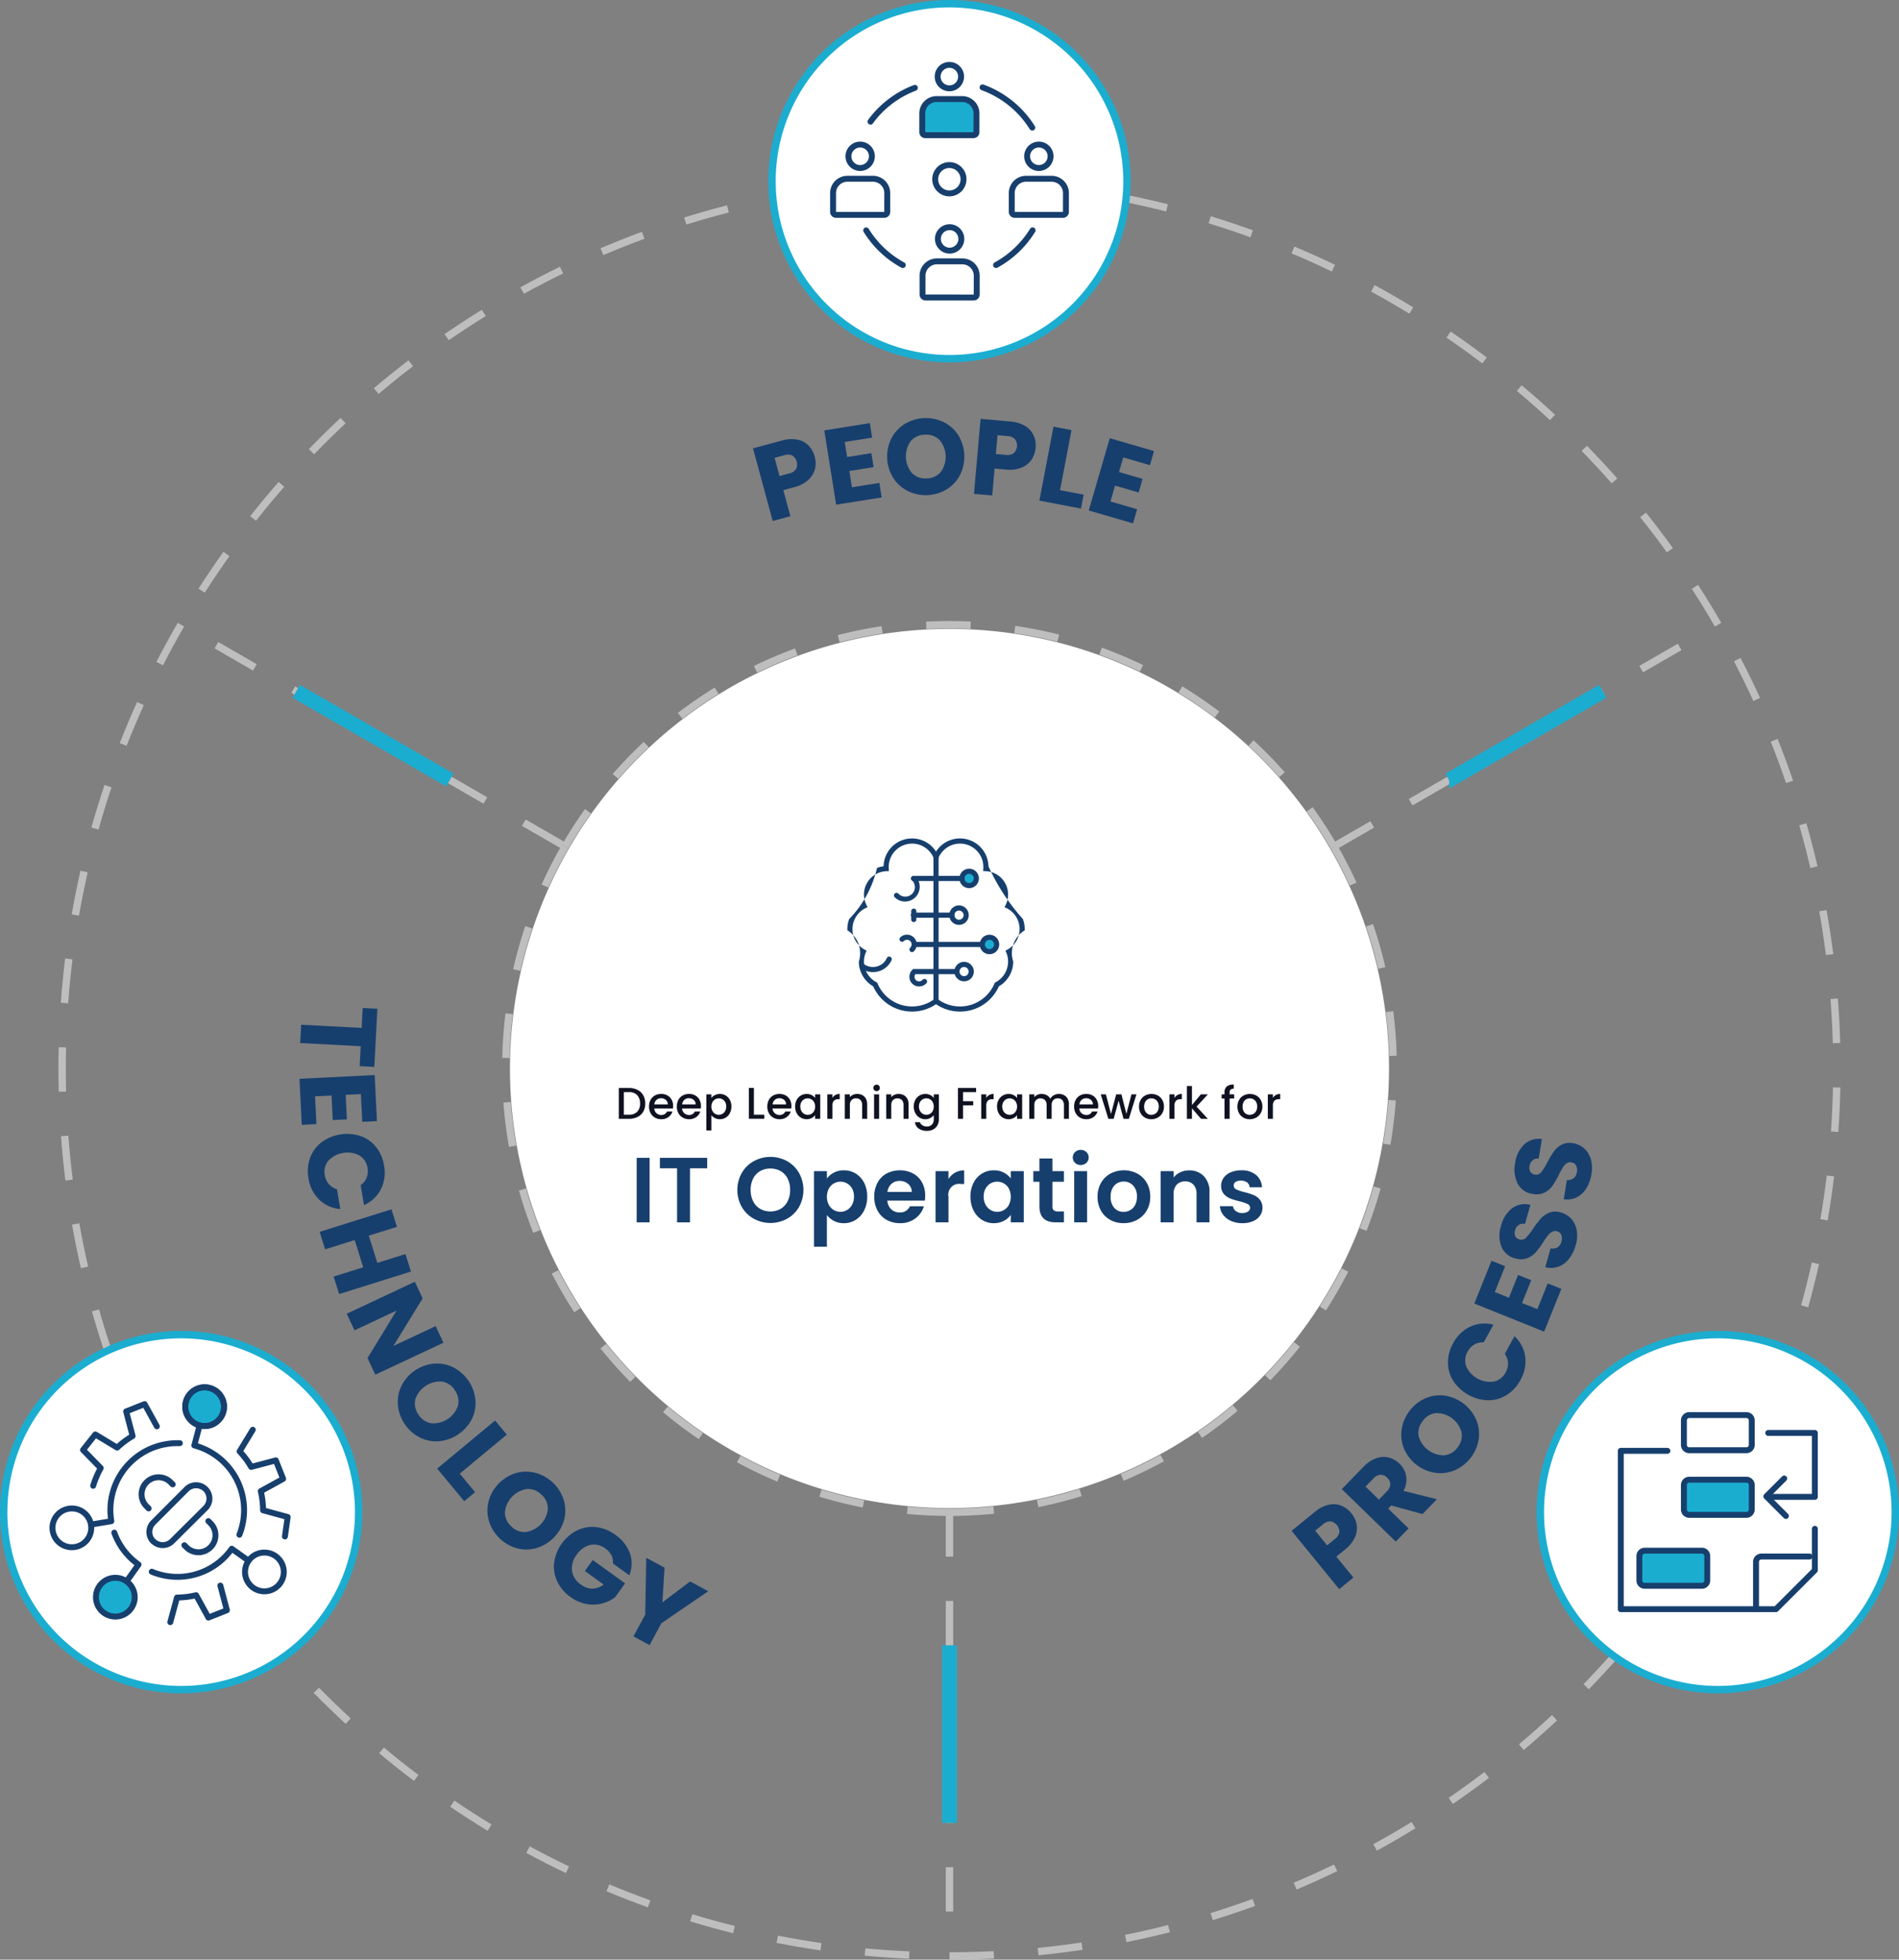 <svg xmlns="http://www.w3.org/2000/svg" xmlns:xlink="http://www.w3.org/1999/xlink" width="513.604" height="529.949" viewBox="0 0 513.604 529.949">
  <rect x="0" y="0" width="513.604" height="529.949" fill="#808080" stroke="none"/>
  <defs>
    <clipPath id="clip-path">
      <rect id="Rectangle_15872" data-name="Rectangle 15872" width="513.604" height="529.949" fill="none"/>
    </clipPath>
  </defs>
  <g id="serviceops-header" transform="translate(-1006 511)">
    <g id="Group_65733" data-name="Group 65733" transform="translate(1006 -511)">
      <path id="Path_205492" data-name="Path 205492" d="M361.239,229.807l-1-1.732,10.393-6,1,1.732Zm20.785-12-1-1.732,10.392-6,1,1.732Zm20.785-12-1-1.732,10.392-6,1,1.732Zm20.784-12-1-1.732,10.392-6,1,1.732Zm20.785-12-1-1.732,10.393-6,1,1.732Zm20.792-12-1-1.732.015-.008Z" fill="#bfbebe"/>
      <path id="Path_205493" data-name="Path 205493" d="M151.565,229.345l-10.392-6,1-1.732,10.392,6Zm-20.784-12-10.393-6,1-1.732,10.393,6Zm-20.785-12-10.392-6,1-1.732,10.392,6Zm-20.785-12-10.392-6,1-1.732,10.392,6Zm-20.784-12-10.393-6,1-1.732,10.393,6Z" fill="#bfbebe"/>
      <g id="Group_65732" data-name="Group 65732">
        <g id="Group_65731" data-name="Group 65731" clip-path="url(#clip-path)">
          <path id="Path_205494" data-name="Path 205494" d="M463.811,169.434c-1.983-3.428-4.084-6.858-6.243-10.192l1.68-1.087c2.177,3.362,4.294,6.82,6.294,10.277Zm-408.44-9.158L53.685,159.2c2.152-3.36,4.421-6.718,6.745-9.979l1.629,1.162c-2.3,3.233-4.555,6.563-6.688,9.9m395.455-10.9c-2.317-3.214-4.747-6.416-7.226-9.518l1.563-1.248c2.5,3.127,4.95,6.356,7.286,9.6ZM69.232,140.827l-1.568-1.24c2.477-3.133,5.069-6.249,7.7-9.26l1.506,1.317c-2.614,2.986-5.185,6.076-7.642,9.183m366.679-10.116c-2.628-2.973-5.364-5.917-8.134-8.752l1.43-1.4c2.794,2.859,5.552,5.828,8.2,8.825ZM84.961,122.85l-1.438-1.389c2.774-2.87,5.662-5.714,8.586-8.452l1.367,1.46c-2.9,2.716-5.764,5.536-8.515,8.381m334.256-9.229c-2.913-2.7-5.927-5.357-8.961-7.9l1.285-1.532c3.059,2.565,6.1,5.245,9.035,7.966Zm-316.82-7.1-1.293-1.526c3.05-2.584,6.207-5.127,9.385-7.558l1.215,1.589c-3.151,2.41-6.282,4.932-9.307,7.495m298.517-8.245c-3.159-2.392-6.423-4.738-9.7-6.971l1.127-1.652c3.3,2.252,6.6,4.616,9.781,7.028ZM121.375,92l-1.135-1.646c3.292-2.269,6.687-4.485,10.091-6.588l1.051,1.7c-3.375,2.086-6.743,4.284-10.007,6.533m259.8-7.174c-3.38-2.065-6.861-4.073-10.343-5.967l.955-1.757c3.512,1.91,7.021,3.935,10.431,6.017ZM141.7,79.443l-.965-1.752c3.509-1.932,7.109-3.8,10.7-5.547l.875,1.8c-3.561,1.734-7.132,3.585-10.611,5.5m218.5-6.025c-3.575-1.72-7.238-3.368-10.888-4.9l.775-1.844c3.679,1.546,7.374,3.209,10.98,4.942ZM163.19,68.98l-.783-1.84c3.683-1.569,7.452-3.065,11.206-4.445l.69,1.877c-3.722,1.369-7.461,2.852-11.113,4.408M338.2,64.17c-3.72-1.348-7.528-2.62-11.32-3.782l.586-1.912c3.824,1.172,7.665,2.455,11.416,3.813Zm-152.57-3.442-.6-1.909c3.813-1.189,7.717-2.3,11.6-3.3l.5,1.937c-3.851.99-7.721,2.09-11.5,3.268m129.755-3.546c-3.834-.966-7.75-1.849-11.64-2.624l.391-1.962c3.922.782,7.872,1.672,11.737,2.646Zm-106.6-2.406-.4-1.96c3.919-.8,7.91-1.509,11.861-2.111l.3,1.978c-3.919.6-7.875,1.3-11.761,2.093m83.186-2.257c-3.923-.578-7.914-1.065-11.86-1.447l.193-1.99c3.979.384,8,.875,11.958,1.459ZM232.4,51.181l-.2-1.99c3.97-.4,8.011-.712,12.011-.917l.1,2c-3.967.2-7.975.51-11.913.91m35.8-.964c-3.77-.177-7.6-.267-11.4-.267h-.549l-.006-2h.555c3.824,0,7.689.091,11.489.269Z" fill="#bfbebe"/>
          <path id="Path_205495" data-name="Path 205495" d="M256.8,529.949v-2c3.98,0,8-.1,11.94-.294l.1,2c-3.977.2-8.028.3-12.04.3m24.05-1.186-.2-1.99c3.953-.392,7.94-.888,11.852-1.474l.3,1.978c-3.945.591-7.966,1.091-11.952,1.486m23.815-3.568-.394-1.961c3.891-.784,7.81-1.677,11.646-2.652l.492,1.937c-3.867.985-7.819,1.885-11.744,2.676m23.34-5.938-.59-1.911c3.794-1.172,7.612-2.458,11.347-3.821l.685,1.879c-3.766,1.375-7.616,2.671-11.442,3.853m22.674-8.277-.779-1.842c3.663-1.55,7.33-3.212,10.9-4.94l.871,1.8c-3.6,1.742-7.3,3.418-10.99,4.981m21.713-10.51-.961-1.753c3.49-1.912,6.97-3.932,10.343-6.006l1.047,1.7c-3.4,2.092-6.911,4.13-10.429,6.056m20.539-12.623L391.8,486.2c3.263-2.237,6.522-4.594,9.688-7l1.21,1.592c-3.19,2.43-6.477,4.806-9.767,7.062m19.171-14.6-1.289-1.529c3.03-2.557,6.038-5.225,8.939-7.93l1.363,1.463c-2.924,2.727-5.957,5.418-9.013,8m17.617-16.427-1.436-1.392c2.763-2.845,5.49-5.8,8.106-8.774l1.5,1.32c-2.638,3-5.388,5.979-8.172,8.846m15.894-18.085-1.566-1.244c2.471-3.11,4.891-6.316,7.191-9.529l1.626,1.164c-2.32,3.24-4.759,6.473-7.251,9.609m14.012-19.564-1.681-1.082c2.14-3.329,4.227-6.759,6.2-10.193l1.734,1c-1.991,3.463-4.1,6.921-6.255,10.279m11.987-20.852-1.782-.908c1.794-3.517,3.527-7.135,5.152-10.754l1.824.818c-1.638,3.65-3.386,7.3-5.194,10.844m9.836-21.931-1.863-.726c1.436-3.686,2.8-7.466,4.054-11.235l1.9.63c-1.264,3.8-2.64,7.615-4.089,11.331m7.6-22.853L487.123,353c1.061-3.822,2.037-7.72,2.9-11.586l1.951.437c-.873,3.9-1.858,7.829-2.927,11.684m5.264-23.5-1.971-.338c.672-3.913,1.252-7.889,1.726-11.818l1.986.24c-.478,3.962-1.064,7.971-1.741,11.916m2.884-23.907-1.994-.14c.277-3.934.46-7.95.545-11.935l2,.043c-.086,4.018-.271,8.066-.551,12.032M495.7,282.1c-.111-3.981-.324-8-.631-11.939l1.994-.155c.309,3.974.524,8.024.637,12.037Zm-1.854-23.831c-.505-3.941-1.115-7.916-1.816-11.814L494,246.1c.705,3.931,1.321,7.94,1.831,11.914Zm-4.224-23.522c-.9-3.861-1.9-7.755-2.993-11.571l1.924-.55c1.1,3.849,2.114,7.775,3.018,11.669Zm-6.564-22.976c-1.279-3.745-2.671-7.517-4.142-11.21l1.858-.74c1.483,3.724,2.888,7.527,4.176,11.3Zm-8.843-22.2c-1.652-3.608-3.418-7.221-5.246-10.737l1.773-.923c1.845,3.546,3.625,7.189,5.291,10.827Z" fill="#bfbebe"/>
          <path id="Path_205496" data-name="Path 205496" d="M257.8,516.949h-2v-12h2Zm0-24h-2v-12h2Zm0-24h-2v-12h2Zm0-24h-2v-12h2Zm0-24h-2v-12h2Z" fill="#bfbebe"/>
          <path id="Path_205497" data-name="Path 205497" d="M392.468,212.945h-.536l-.005-2.008-.995-1.724,41.559-24,2,3.464Z" fill="#1badd0"/>
          <rect id="Rectangle_15869" data-name="Rectangle 15869" width="4.001" height="47.996" transform="translate(79.112 188.678) rotate(-60.011)" fill="#1badd0"/>
          <rect id="Rectangle_15870" data-name="Rectangle 15870" width="4" height="48" transform="translate(254.802 444.945)" fill="#1badd0"/>
          <path id="Path_205498" data-name="Path 205498" d="M245.875,529.706c-4.008-.18-8.05-.46-12.015-.835l.188-1.99c3.932.371,7.941.649,11.917.827ZM221.9,527.44c-3.957-.574-7.951-1.256-11.873-2.027l.387-1.963c3.888.765,7.849,1.442,11.773,2.011Zm-23.63-4.647c-3.87-.966-7.776-2.045-11.61-3.209l.582-1.914c3.8,1.154,7.675,2.225,11.513,3.182Zm-23.043-7c-3.759-1.352-7.527-2.815-11.2-4.35l.77-1.845c3.643,1.52,7.381,2.971,11.109,4.312Zm-22.177-9.258c-3.594-1.717-7.2-3.552-10.717-5.453l.951-1.76c3.488,1.886,7.063,3.706,10.628,5.409ZM131.9,495.1c-3.418-2.076-6.825-4.263-10.127-6.5l1.123-1.657c3.274,2.219,6.653,4.388,10.042,6.448Zm-19.92-13.5c-3.19-2.4-6.364-4.918-9.434-7.479l1.281-1.535c3.044,2.538,6.192,5.033,9.356,7.416ZM93.491,466.181c-2.936-2.707-5.846-5.527-8.65-8.381l1.427-1.4c2.781,2.832,5.667,5.628,8.578,8.312ZM76.616,449c-2.654-2.984-5.273-6.081-7.779-9.2l1.558-1.252c2.488,3.1,5.083,6.165,7.715,9.126ZM61.523,430.215c-2.35-3.244-4.648-6.587-6.828-9.936l1.676-1.091c2.162,3.321,4.44,6.636,6.771,9.853Zm-13.153-20.2c-2.014-3.458-3.966-7.015-5.805-10.572l1.777-.918c1.823,3.527,3.759,7.054,5.756,10.484ZM37.3,388.586c-1.658-3.644-3.245-7.382-4.716-11.108l1.859-.735c1.46,3.695,3.034,7.4,4.677,11.015Zm-8.869-22.444c-1.277-3.782-2.477-7.652-3.566-11.505l1.924-.545c1.08,3.822,2.27,7.66,3.537,11.409Zm-6.551-23.178c-.893-3.9-1.7-7.868-2.392-11.8l1.969-.347c.689,3.9,1.487,7.84,2.372,11.706Zm-4.189-23.711c-.5-3.961-.9-7.993-1.2-11.986l1.994-.149c.3,3.959.7,7.958,1.192,11.885ZM15.882,295.24c-.053-2.068-.081-4.184-.081-6.29,0-1.916.023-3.852.068-5.757l2,.047c-.045,1.889-.068,3.81-.068,5.71,0,2.089.027,4.187.081,6.238Zm2.56-23.926-1.994-.146c.292-3.993.686-8.025,1.175-11.984l1.984.244c-.483,3.927-.875,7.926-1.165,11.886m2.924-23.7-1.971-.342c.686-3.937,1.482-7.91,2.365-11.81l1.952.443c-.877,3.867-1.666,7.806-2.346,11.709m5.277-23.287-1.926-.54c1.079-3.847,2.27-7.721,3.542-11.513l1.9.637c-1.262,3.76-2.443,7.6-3.513,11.416m7.6-22.641-1.861-.731c1.463-3.725,3.038-7.459,4.681-11.1l1.823.823c-1.63,3.609-3.192,7.312-4.643,11.006m9.832-21.766-1.779-.914c1.828-3.56,3.769-7.118,5.77-10.575l1.731,1c-1.984,3.428-3.909,6.957-5.722,10.487" fill="#bfbebe"/>
          <path id="Path_205499" data-name="Path 205499" d="M97,408.924a48,48,0,1,0-48,48,48,48,0,0,0,48-48" fill="#fff"/>
          <path id="Path_205500" data-name="Path 205500" d="M49,457.925a49,49,0,1,1,49-49,49.055,49.055,0,0,1-49,49m0-96a47,47,0,1,0,47,47,47.053,47.053,0,0,0-47-47" fill="#1badd0"/>
          <path id="Path_205501" data-name="Path 205501" d="M35.469,434.954a5.448,5.448,0,1,0-.01.013l.01-.013" fill="#1badd0"/>
          <path id="Path_205502" data-name="Path 205502" d="M60.417,381.746a5.3,5.3,0,1,0-.005.018l.005-.018" fill="#1badd0"/>
          <path id="Path_205503" data-name="Path 205503" d="M31.189,437.961a6.041,6.041,0,1,1,4.932-2.545c-.009.012-.017.024-.023.034a6.02,6.02,0,0,1-4.909,2.511m.014-10.484a4.583,4.583,0,0,0-.754.063,4.443,4.443,0,1,0,4.358,6.962l.662.452-.653-.463a4.443,4.443,0,0,0-3.613-7.014" fill="#173f6d"/>
          <path id="Path_205504" data-name="Path 205504" d="M55.342,386.453a5.984,5.984,0,0,1-1.557-.206,6.042,6.042,0,0,1-1.48-11.057,5.981,5.981,0,0,1,4.583-.622,6.051,6.051,0,0,1,4.3,7.383c0,.016-.01.034-.015.05h0a6.082,6.082,0,0,1-5.831,4.453m0-10.487a4.443,4.443,0,1,0,4.3,5.592l.777.189-.773-.2a4.448,4.448,0,0,0-4.3-5.577" fill="#173f6d"/>
          <path id="Path_205505" data-name="Path 205505" d="M55.342,386.453a5.984,5.984,0,0,1-1.557-.206,6.042,6.042,0,0,1-1.48-11.057,5.981,5.981,0,0,1,4.583-.622,6.051,6.051,0,0,1,4.3,7.383c0,.016-.01.034-.015.05h0a6.082,6.082,0,0,1-5.831,4.453m0-10.487a4.443,4.443,0,1,0,4.3,5.592l.777.189-.773-.2a4.448,4.448,0,0,0-4.3-5.577" fill="#173f6d"/>
          <path id="Path_205506" data-name="Path 205506" d="M44.007,418.642a4.4,4.4,0,0,1-2.89-1.072.813.813,0,0,1-.222-.156,4.4,4.4,0,0,1,0-6.246l9.016-9.034a4.413,4.413,0,0,1,6.241,6.241l-9.038,8.989a4.4,4.4,0,0,1-3.11,1.278m-2.143-2.536a.771.771,0,0,1,.159.123,2.82,2.82,0,0,0,3.965,0l9.037-8.987a2.815,2.815,0,0,0,0-3.977,2.881,2.881,0,0,0-3.978,0l-9.02,9.037a2.793,2.793,0,0,0-.162,3.8" fill="#173f6d"/>
          <path id="Path_205507" data-name="Path 205507" d="M46.054,439.482a.8.8,0,0,1-.771-1.01l1.814-6.657a.8.8,0,0,1,.763-.59,22.694,22.694,0,0,0,5-.611.8.8,0,0,1,.885.392l2.988,5.424,3.677-1.458L58.828,429a.8.8,0,0,1,1.547-.411l1.764,6.658a.8.8,0,0,1-.479.948l-4.993,1.98a.8.8,0,0,1-1-.357L52.633,432.3a24.436,24.436,0,0,1-4.149.507l-1.659,6.081a.8.8,0,0,1-.771.59" fill="#173f6d"/>
          <path id="Path_205508" data-name="Path 205508" d="M77.061,416.3a.727.727,0,0,1-.114-.008.8.8,0,0,1-.68-.9l.649-4.562L70.941,409.2a.8.8,0,0,1-.59-.765,22.782,22.782,0,0,0-.6-5,.8.8,0,0,1,.393-.883l5.424-2.987-1.458-3.678-5.97,1.583a.806.806,0,0,1-.9-.371,22.226,22.226,0,0,0-3.019-4.049.8.8,0,0,1-.1-.964l3.562-5.858a.8.8,0,1,1,1.367.832L65.806,392.4a23.743,23.743,0,0,1,2.51,3.364l6.075-1.611a.8.8,0,0,1,.949.479l1.98,4.993a.8.8,0,0,1-.358,1l-5.517,3.039a24.276,24.276,0,0,1,.494,4.151l6.079,1.656a.8.8,0,0,1,.582.884l-.749,5.26a.8.8,0,0,1-.79.687" fill="#173f6d"/>
          <path id="Path_205509" data-name="Path 205509" d="M25.2,402.6a.8.8,0,0,1-.766-1.031,24.54,24.54,0,0,1,1.827-4.426l-4.378-4.47a.8.8,0,0,1-.056-1.056l3.328-4.2a.8.8,0,0,1,1.04-.188l5.4,3.253a24.29,24.29,0,0,1,3.351-2.51l-1.6-6.079a.8.8,0,0,1,.479-.946l4.993-1.981a.794.794,0,0,1,.995.358l3.329,6.042a.8.8,0,0,1-1.4.771l-2.989-5.424-3.679,1.459,1.567,5.972a.8.8,0,0,1-.368.892,22.737,22.737,0,0,0-4.035,3.023.8.8,0,0,1-.961.1l-5.306-3.2-2.452,3.091,4.3,4.39a.8.8,0,0,1,.125.953,22.91,22.91,0,0,0-1.977,4.631.8.8,0,0,1-.766.568" fill="#173f6d"/>
          <path id="Path_205510" data-name="Path 205510" d="M24.616,413.087a.8.8,0,0,1-.131-1.589l4.718-.787a18.877,18.877,0,0,1,15.579-20.965h0a18.77,18.77,0,0,1,3.893-.262.8.8,0,0,1,.77.831.837.837,0,0,1-.83.769,16.731,16.731,0,0,0-3.561.238l-.01,0A17.275,17.275,0,0,0,30.9,411.237a.8.8,0,0,1-.657.923l-5.492.916a.751.751,0,0,1-.133.011" fill="#173f6d"/>
          <path id="Path_205511" data-name="Path 205511" d="M34.236,428.431a.8.8,0,0,1-.651-1.263l2.774-3.9a18.813,18.813,0,0,1-6.2-8.525.8.8,0,1,1,1.506-.543,17.216,17.216,0,0,0,6.267,8.24.8.8,0,0,1,.19,1.115l-3.229,4.544a.8.8,0,0,1-.653.337" fill="#173f6d"/>
          <path id="Path_205512" data-name="Path 205512" d="M48.006,427.229a18.977,18.977,0,0,1-7.269-1.455.8.8,0,0,1,.614-1.479,17.192,17.192,0,0,0,20.677-5.932.8.8,0,0,1,1.116-.189l4.544,3.23a.8.8,0,0,1-.928,1.3l-3.905-2.776a18.782,18.782,0,0,1-14.849,7.3" fill="#173f6d"/>
          <path id="Path_205513" data-name="Path 205513" d="M64.744,415.833A.8.8,0,0,1,64,414.739a17.412,17.412,0,0,0,.638-1.937,17.292,17.292,0,0,0-12.282-21.145.8.8,0,0,1-.568-.977l1.431-5.409a.8.8,0,1,1,1.546.408l-1.23,4.652a18.9,18.9,0,0,1,11.953,25,.8.8,0,0,1-.744.506" fill="#173f6d"/>
          <path id="Path_205514" data-name="Path 205514" d="M19.45,419.215a6.042,6.042,0,1,1,5.942-7.045,6.042,6.042,0,0,1-4.953,6.963h0a6.04,6.04,0,0,1-.987.082m.856-.871h0Zm-.871-9.612a4.563,4.563,0,0,0-.741.062,4.442,4.442,0,1,0,.741-.062" fill="#173f6d"/>
          <path id="Path_205515" data-name="Path 205515" d="M71.5,431.138a6.041,6.041,0,1,1,3.507-10.966.761.761,0,0,1,.063.049,6.037,6.037,0,0,1-3.57,10.917m.016-10.48a4.44,4.44,0,1,0,2.577.826l-.012-.008a4.419,4.419,0,0,0-2.565-.818" fill="#173f6d"/>
          <path id="Path_205516" data-name="Path 205516" d="M40.206,408.719a.8.8,0,0,1-.565-.233l-.567-.566a5.4,5.4,0,1,1,7.639-7.639l.566.566a.8.8,0,1,1-1.133,1.131l-.565-.567a3.8,3.8,0,0,0-5.376,5.377l.566.565a.8.8,0,0,1-.565,1.366" fill="#173f6d"/>
          <path id="Path_205517" data-name="Path 205517" d="M53.672,420.574a5.364,5.364,0,0,1-3.819-1.582l-.566-.565a.8.8,0,0,1,1.131-1.131l.566.565a3.8,3.8,0,1,0,5.376-5.376l-.566-.566a.8.8,0,1,1,1.133-1.131l.565.566a5.4,5.4,0,0,1-3.82,9.22" fill="#173f6d"/>
          <path id="Path_205518" data-name="Path 205518" d="M512.6,408.924a48,48,0,1,0-48,48,48,48,0,0,0,48-48" fill="#fff"/>
          <path id="Path_205519" data-name="Path 205519" d="M464.6,457.925a49,49,0,1,1,49-49,49.055,49.055,0,0,1-49,49m0-96a47,47,0,1,0,47,47,47.053,47.053,0,0,0-47-47" fill="#1badd0"/>
          <path id="Path_205520" data-name="Path 205520" d="M473.086,409.322H456.123a.36.36,0,0,1-.36-.36v-8.106a.36.36,0,0,1,.36-.36h16.963a.36.36,0,0,1,.36.36v8.106a.36.36,0,0,1-.36.36" fill="#1badd0"/>
          <path id="Path_205521" data-name="Path 205521" d="M472.341,392.982H456.868a2.245,2.245,0,0,1-2.242-2.243v-6.615a2.245,2.245,0,0,1,2.242-2.243h15.473a2.245,2.245,0,0,1,2.242,2.243v6.615a2.245,2.245,0,0,1-2.242,2.243m-15.473-9.5a.644.644,0,0,0-.643.643v6.615a.644.644,0,0,0,.643.643h15.473a.644.644,0,0,0,.642-.643v-6.615a.643.643,0,0,0-.642-.643Z" fill="#173f6d"/>
          <path id="Path_205522" data-name="Path 205522" d="M472.341,410.46H456.868a2.245,2.245,0,0,1-2.242-2.243V401.6a2.245,2.245,0,0,1,2.242-2.243h15.473a2.245,2.245,0,0,1,2.242,2.243v6.615a2.245,2.245,0,0,1-2.242,2.243m-15.473-9.5a.644.644,0,0,0-.643.643v6.615a.644.644,0,0,0,.643.643h15.473a.644.644,0,0,0,.642-.643V401.6a.643.643,0,0,0-.642-.643Z" fill="#173f6d"/>
          <path id="Path_205523" data-name="Path 205523" d="M461.047,428.511H444.084a.36.36,0,0,1-.36-.36v-8.106a.36.36,0,0,1,.36-.36h16.963a.36.36,0,0,1,.36.36v8.106a.36.36,0,0,1-.36.36" fill="#1badd0"/>
          <path id="Path_205524" data-name="Path 205524" d="M460.3,429.648H444.829a2.245,2.245,0,0,1-2.242-2.242v-6.615a2.245,2.245,0,0,1,2.242-2.244H460.3a2.245,2.245,0,0,1,2.242,2.244v6.615a2.245,2.245,0,0,1-2.242,2.242m-15.473-9.5a.645.645,0,0,0-.643.644v6.615a.644.644,0,0,0,.643.642H460.3a.643.643,0,0,0,.642-.642v-6.615a.644.644,0,0,0-.642-.644Z" fill="#173f6d"/>
          <path id="Path_205525" data-name="Path 205525" d="M474.933,435.865a.8.8,0,0,1-.8-.8v-12.69a2.244,2.244,0,0,1,2.242-2.242h13.042a.8.8,0,1,1,0,1.6H476.375a.643.643,0,0,0-.642.643v12.69a.8.8,0,0,1-.8.8" fill="#173f6d"/>
          <path id="Path_205526" data-name="Path 205526" d="M480.324,435.967H438.362a.8.8,0,0,1-.8-.8v-42.82a.8.8,0,0,1,.8-.8h12.6a.8.8,0,0,1,0,1.6h-11.8v41.22h40.831l10.055-10.054V413.435a.8.8,0,1,1,1.6,0v11.209a.8.8,0,0,1-.234.565l-10.524,10.524a.8.8,0,0,1-.565.234" fill="#173f6d"/>
          <path id="Path_205527" data-name="Path 205527" d="M490.848,405.6H479a.8.8,0,0,1,0-1.6h11.044V388.311h-11.8a.8.8,0,0,1,0-1.6h12.6a.8.8,0,0,1,.8.8V404.8a.8.8,0,0,1-.8.8" fill="#173f6d"/>
          <path id="Path_205528" data-name="Path 205528" d="M483.018,410.768a.8.8,0,0,1-.565-.234l-5.3-5.3a.8.8,0,0,1,0-1.131l4.818-4.818a.8.8,0,1,1,1.131,1.13l-4.252,4.253,4.733,4.735a.8.8,0,0,1-.565,1.365" fill="#173f6d"/>
          <path id="Path_205529" data-name="Path 205529" d="M256.8,409.949v-2c3.957,0,7.953-.2,11.876-.585l.2,1.99c-3.989.395-8.05.6-12.074.6m24.031-2.386-.394-1.961c3.872-.78,7.749-1.767,11.523-2.931l.59,1.91a120.845,120.845,0,0,1-11.719,2.982m23.08-7.129-.78-1.841c3.637-1.54,7.238-3.282,10.707-5.178l.958,1.754c-3.526,1.929-7.189,3.7-10.885,5.265m21.192-11.593-1.131-1.651c3.26-2.232,6.444-4.656,9.466-7.2l1.288,1.529c-3.07,2.589-6.309,5.053-9.623,7.324m18.473-15.565-1.435-1.394c2.758-2.837,5.4-5.841,7.856-8.929l1.566,1.244c-2.5,3.14-5.185,6.194-7.987,9.079m15.031-18.907-1.682-1.082c2.139-3.322,4.134-6.79,5.931-10.309l1.781.91c-1.826,3.578-3.855,7.1-6.03,10.481m10.981-21.513-1.863-.726a118.076,118.076,0,0,0,3.751-11.284l1.928.536a119.642,119.642,0,0,1-3.816,11.474m6.459-23.273-1.97-.339c.667-3.885,1.146-7.857,1.425-11.8l2,.14c-.285,4.014-.772,8.052-1.451,12m-.3-24.039c-.111-3.959-.421-7.949-.922-11.86l1.984-.254c.509,3.977.824,8.033.938,12.059Zm-3.023-23.566a118.317,118.317,0,0,0-3.265-11.438l1.893-.645a120.927,120.927,0,0,1,3.322,11.631Zm-7.665-22.488c-1.562-3.411-3.308-6.792-5.19-10.048l1.729-1c1.916,3.311,3.692,6.749,5.279,10.217Z" fill="#bfbebe"/>
          <path id="Path_205530" data-name="Path 205530" d="M256.8,409.949c-3.832,0-7.7-.181-11.491-.539l.187-1.99c3.731.351,7.534.529,11.3.529Zm-23.458-2.272a120.5,120.5,0,0,1-11.734-2.925l.582-1.914a118.332,118.332,0,0,0,11.537,2.876Zm-23.112-7.014c-3.706-1.547-7.376-3.3-10.911-5.212l.952-1.76c3.476,1.88,7.086,3.6,10.73,5.126Zm-21.246-11.488c-3.32-2.252-6.569-4.7-9.657-7.277l1.281-1.535c3.038,2.534,6.233,4.942,9.5,7.156ZM170.44,373.7c-2.818-2.871-5.52-5.913-8.031-9.04l1.559-1.252c2.471,3.075,5.128,6.068,7.9,8.892Zm-15.124-18.835c-2.2-3.373-4.242-6.889-6.082-10.452l1.777-.918c1.809,3.5,3.821,6.962,5.98,10.28ZM144.228,333.4a120.613,120.613,0,0,1-3.872-11.456l1.923-.545c1.074,3.793,2.355,7.583,3.808,11.267Zm-6.573-23.241c-.7-3.951-1.206-7.987-1.507-12l1.994-.15c.3,3.943.8,7.912,1.482,11.8Zm.18-24.035-2-.046c.094-4.026.39-8.084.88-12.062l1.984.244c-.481,3.913-.772,7.9-.864,11.864m2.908-23.58-1.951-.442a120.374,120.374,0,0,1,3.264-11.646l1.9.636a118.161,118.161,0,0,0-3.209,11.452m7.554-22.524-1.822-.823c1.653-3.66,3.511-7.279,5.525-10.759l1.731,1c-1.98,3.422-3.808,6.981-5.434,10.58" fill="#bfbebe"/>
          <path id="Path_205531" data-name="Path 205531" d="M359.874,229.443c-1.977-3.416-4.152-6.777-6.465-9.987l1.623-1.169c2.351,3.264,4.562,6.68,6.572,10.154Zm-206.144,0-1.73-1c1.9-3.293,3.993-6.538,6.207-9.644l1.629,1.161c-2.178,3.055-4.232,6.246-6.106,9.485m13.483-18.814-1.506-1.317c2.644-3.023,5.472-5.949,8.4-8.695l1.367,1.46c-2.884,2.7-5.665,5.578-8.265,8.552m178.77-.466c-2.617-2.961-5.413-5.824-8.31-8.509l1.359-1.467c2.945,2.73,5.788,5.641,8.449,8.652Zm-161.43-15.776-1.214-1.588c3.193-2.445,6.544-4.754,9.959-6.863l1.051,1.7c-3.358,2.075-6.654,4.346-9.8,6.75m144.005-.375c-3.154-2.388-6.46-4.641-9.827-6.7l1.043-1.707c3.423,2.09,6.784,4.38,9.991,6.809ZM204.77,181.9l-.875-1.8a120.411,120.411,0,0,1,11.13-4.744l.691,1.877A118.8,118.8,0,0,0,204.77,181.9m103.517-.264a118.587,118.587,0,0,0-10.958-4.6l.681-1.881c3.774,1.367,7.523,2.943,11.144,4.683Zm-81.212-7.942-.5-1.938c3.893-1,7.884-1.815,11.858-2.42l.3,1.977a118.733,118.733,0,0,0-11.661,2.381m58.891-.143a118.5,118.5,0,0,0-11.664-2.322l.291-1.979c3.976.586,7.967,1.38,11.862,2.361Zm-35.4-3.44-.1-2c2.1-.108,4.228-.163,6.336-.163h.03c1.9,0,3.828.045,5.726.134l-.093,2c-1.868-.088-3.763-.132-5.632-.132H256.8c-2.074,0-4.17.054-6.232.16" fill="#bfbebe"/>
          <path id="Path_205532" data-name="Path 205532" d="M366.912,412.269a5.967,5.967,0,0,1-.438,3.408,8.788,8.788,0,0,1-2.668,3.337l-2.381,1.943,4.62,5.662-3.842,3.135-12.87-15.773,6.223-5.079a9.147,9.147,0,0,1,3.723-1.952,5.782,5.782,0,0,1,3.422.2,6.751,6.751,0,0,1,2.8,2.1,6.548,6.548,0,0,1,1.415,3.019m-4.672,2.072a2.9,2.9,0,0,0-2.384-2.921,2.955,2.955,0,0,0-2.061.821l-2.09,1.705,3.226,3.955,2.09-1.706a2.953,2.953,0,0,0,1.219-1.854" fill="#173f6d"/>
          <path id="Path_205533" data-name="Path 205533" d="M384.74,409.444l-8.462-2.319-.829.853,5.511,5.356L377.5,416.89,362.9,402.7l5.8-5.97a9.184,9.184,0,0,1,3.463-2.356,5.8,5.8,0,0,1,3.422-.213,6.434,6.434,0,0,1,2.926,1.67,6.054,6.054,0,0,1,1.8,3.347,6.171,6.171,0,0,1-.732,4l9.056,2.249Zm-11.808-3.911,2.143-2.2a2.818,2.818,0,0,0,.946-1.931,2.521,2.521,0,0,0-.877-1.8,2.44,2.44,0,0,0-1.785-.785,2.817,2.817,0,0,0-1.9,1l-2.142,2.2Z" fill="#173f6d"/>
          <path id="Path_205534" data-name="Path 205534" d="M393.653,397.506a9.974,9.974,0,0,1-5.26.814,10.964,10.964,0,0,1-8.608-6.429,9.991,9.991,0,0,1-.7-5.264,11.056,11.056,0,0,1,6.3-8.436,9.808,9.808,0,0,1,5.229-.8,11.118,11.118,0,0,1,8.6,6.441,9.893,9.893,0,0,1,.73,5.25,11.022,11.022,0,0,1-6.289,8.424m1.625-10.224a7.045,7.045,0,0,0-6.89-5.145,5.019,5.019,0,0,0-3.623,2.164,5.073,5.073,0,0,0-1.073,4.1,7.085,7.085,0,0,0,6.913,5.162,5.055,5.055,0,0,0,3.641-2.185,5,5,0,0,0,1.032-4.1" fill="#173f6d"/>
          <path id="Path_205535" data-name="Path 205535" d="M393.1,373.512a9.321,9.321,0,0,1-1.48-4.962,10.557,10.557,0,0,1,1.386-5.275,10.133,10.133,0,0,1,4.661-4.523,9.2,9.2,0,0,1,6.237-.516l-2.62,4.78a4.41,4.41,0,0,0-2.534.579,4.845,4.845,0,0,0-1.8,1.9,4.734,4.734,0,0,0-.386,4.022,7.1,7.1,0,0,0,7.477,4.1,4.729,4.729,0,0,0,3.182-2.488,4.853,4.853,0,0,0,.635-2.545,4.4,4.4,0,0,0-.874-2.447l2.62-4.781a9.123,9.123,0,0,1,2.906,5.528,10.185,10.185,0,0,1-1.317,6.355,10.566,10.566,0,0,1-3.7,4.007,9.352,9.352,0,0,1-4.966,1.428,11.716,11.716,0,0,1-9.422-5.164" fill="#173f6d"/>
          <path id="Path_205536" data-name="Path 205536" d="M404.282,349.4l3.82,1.537,2.479-6.161,3.552,1.429-2.479,6.161,4.143,1.667,2.8-6.968,3.686,1.482-4.654,11.57-18.887-7.6,4.654-11.569,3.687,1.483Z" fill="#173f6d"/>
          <path id="Path_205537" data-name="Path 205537" d="M424.373,340.39a6.516,6.516,0,0,1-2.835,2.137,5.865,5.865,0,0,1-3.6.141l1.438-5.078a2.562,2.562,0,0,0,1.874-.283,2.524,2.524,0,0,0,1.046-1.513,2.719,2.719,0,0,0-.015-1.812,1.7,1.7,0,0,0-1.179-1,1.669,1.669,0,0,0-1.338.148,4.113,4.113,0,0,0-1.122.979,20.521,20.521,0,0,0-1.27,1.826,22.812,22.812,0,0,1-2.049,2.765,5.95,5.95,0,0,1-2.314,1.575,5.007,5.007,0,0,1-3.231.019,5.331,5.331,0,0,1-3.721-3.194,8.449,8.449,0,0,1-.087-5.6A8.558,8.558,0,0,1,409,326.723a5.769,5.769,0,0,1,4.912-.9l-1.462,5.162a2.1,2.1,0,0,0-1.69.274,2.55,2.55,0,0,0-1.01,1.492,2.138,2.138,0,0,0,.064,1.527,1.729,1.729,0,0,0,1.176.9,1.707,1.707,0,0,0,1.732-.475,15.161,15.161,0,0,0,1.934-2.465,27.019,27.019,0,0,1,2.1-2.737,6.1,6.1,0,0,1,2.283-1.568,4.731,4.731,0,0,1,3.118-.051,5.859,5.859,0,0,1,2.8,1.712,6.2,6.2,0,0,1,1.478,3.086,8.8,8.8,0,0,1-.274,4.052,10.474,10.474,0,0,1-1.788,3.652" fill="#173f6d"/>
          <path id="Path_205538" data-name="Path 205538" d="M429.061,321.326a6.524,6.524,0,0,1-2.577,2.44,5.858,5.858,0,0,1-3.559.546l.859-5.208a2.552,2.552,0,0,0,1.829-.492,2.512,2.512,0,0,0,.87-1.62,2.719,2.719,0,0,0-.219-1.8,1.7,1.7,0,0,0-1.284-.857,1.663,1.663,0,0,0-1.313.3,4.1,4.1,0,0,0-1,1.1,20.209,20.209,0,0,0-1.057,1.957,22.741,22.741,0,0,1-1.726,2.978,5.922,5.922,0,0,1-2.122,1.825,5,5,0,0,1-3.208.383,5.334,5.334,0,0,1-4.057-2.755,8.452,8.452,0,0,1-.717-5.555,8.551,8.551,0,0,1,2.47-5.089,5.76,5.76,0,0,1,4.779-1.446l-.872,5.293a2.1,2.1,0,0,0-1.649.463,2.554,2.554,0,0,0-.836,1.6,2.127,2.127,0,0,0,.237,1.507,1.84,1.84,0,0,0,2.936.1,15.12,15.12,0,0,0,1.645-2.668,26.78,26.78,0,0,1,1.78-2.954,6.105,6.105,0,0,1,2.092-1.816,4.731,4.731,0,0,1,3.093-.4,5.865,5.865,0,0,1,2.975,1.386,6.192,6.192,0,0,1,1.815,2.9,8.781,8.781,0,0,1,.184,4.058,10.482,10.482,0,0,1-1.365,3.831" fill="#173f6d"/>
          <path id="Path_205539" data-name="Path 205539" d="M101.239,288.523l-3.968-.209.283-5.386-16.362-.859.26-4.952,16.362.859.283-5.387,3.968.208Z" fill="#173f6d"/>
          <path id="Path_205540" data-name="Path 205540" d="M97.606,295.876l-4.113.2.328,6.633L90,302.9l-.329-6.633-4.46.221.372,7.5-3.969.2L81,291.733l20.333-1.006.616,12.455-3.968.2Z" fill="#173f6d"/>
          <path id="Path_205541" data-name="Path 205541" d="M97.448,307.189a9.332,9.332,0,0,1,4.238,2.975,10.55,10.55,0,0,1,2.184,5,10.131,10.131,0,0,1-.852,6.439,9.189,9.189,0,0,1-4.572,4.273l-.908-5.376a4.424,4.424,0,0,0,1.628-2.025,4.867,4.867,0,0,0,.234-2.614,4.736,4.736,0,0,0-2.191-3.393,7.106,7.106,0,0,0-8.407,1.422,4.736,4.736,0,0,0-.954,3.926,4.859,4.859,0,0,0,1.08,2.39,4.4,4.4,0,0,0,2.205,1.377l.909,5.376a9.125,9.125,0,0,1-5.708-2.534,10.181,10.181,0,0,1-2.908-5.8,10.55,10.55,0,0,1,.418-5.438,9.354,9.354,0,0,1,3.01-4.2,11.708,11.708,0,0,1,10.594-1.792" fill="#173f6d"/>
          <path id="Path_205542" data-name="Path 205542" d="M111.146,343.866,91.718,349.95l-1.482-4.732,8-2.505-2.305-7.362-8,2.505-1.482-4.732,19.427-6.084,1.483,4.732-7.61,2.383,2.3,7.362,7.611-2.383Z" fill="#173f6d"/>
          <path id="Path_205543" data-name="Path 205543" d="M101.507,371.758,99.4,367.269l7.844-12.843L95.877,359.76l-2.106-4.489,18.429-8.649,2.107,4.49-7.9,12.867,11.42-5.359,2.107,4.49Z" fill="#173f6d"/>
          <path id="Path_205544" data-name="Path 205544" d="M107.609,379.836a9.98,9.98,0,0,1,1.045-5.219,10.968,10.968,0,0,1,9-5.87,10,10,0,0,1,5.184,1.155,11.045,11.045,0,0,1,5.752,8.816,9.8,9.8,0,0,1-1.048,5.185,11.12,11.12,0,0,1-9.008,5.859,9.886,9.886,0,0,1-5.181-1.121,11.023,11.023,0,0,1-5.743-8.8m9.038,5.045a7.04,7.04,0,0,0,7.2-4.7,5.015,5.015,0,0,0-.783-4.146,5.075,5.075,0,0,0-3.482-2.42,7.087,7.087,0,0,0-7.227,4.714,5.051,5.051,0,0,0,.8,4.17,5,5,0,0,0,3.491,2.38" fill="#173f6d"/>
          <path id="Path_205545" data-name="Path 205545" d="M124.347,398.519l4.147,5-2.946,2.444-7.313-8.815,15.667-13,3.167,3.816Z" fill="#173f6d"/>
          <path id="Path_205546" data-name="Path 205546" d="M132.278,411.439a9.971,9.971,0,0,1-.167-5.319,10.96,10.96,0,0,1,7.431-7.759,10,10,0,0,1,5.312-.054,11.048,11.048,0,0,1,7.6,7.281,9.784,9.784,0,0,1,.156,5.288,11.112,11.112,0,0,1-7.442,7.75,9.9,9.9,0,0,1-5.3.084,11.019,11.019,0,0,1-7.592-7.271m9.947,2.862a7.043,7.043,0,0,0,5.947-6.21,5.015,5.015,0,0,0-1.7-3.86,5.078,5.078,0,0,0-3.941-1.567,7.086,7.086,0,0,0-5.968,6.232,5.052,5.052,0,0,0,1.726,3.88,5,5,0,0,0,3.939,1.525" fill="#173f6d"/>
          <path id="Path_205547" data-name="Path 205547" d="M165.756,422.8a3.709,3.709,0,0,0-.375-2.184,5.175,5.175,0,0,0-1.65-1.85,4.983,4.983,0,0,0-4.053-.974,6,6,0,0,0-3.644,2.575,6.077,6.077,0,0,0-1.334,4.455,5.544,5.544,0,0,0,2.476,3.733,5.068,5.068,0,0,0,3.048,1.053,5.256,5.256,0,0,0,3.053-1.088l-5.1-3.68,2.136-2.964,8.752,6.308-2.7,3.741a9.737,9.737,0,0,1-3.535,1.706,9.873,9.873,0,0,1-4.226.135,10.354,10.354,0,0,1-4.293-1.879,10.844,10.844,0,0,1-3.593-4.216,9.393,9.393,0,0,1-.843-5.13,11.6,11.6,0,0,1,6.282-8.717,9.408,9.408,0,0,1,5.13-.842,10.769,10.769,0,0,1,5.124,2.067,10.429,10.429,0,0,1,3.965,5.038A8.346,8.346,0,0,1,170.2,426Z" fill="#173f6d"/>
          <path id="Path_205548" data-name="Path 205548" d="M191.552,430.315l-12.673,8.652-3.193,5.921-4.365-2.353,3.194-5.922.266-15.342,4.953,2.671-.577,9.376,7.494-5.646Z" fill="#173f6d"/>
          <path id="Path_205549" data-name="Path 205549" d="M220.409,126.842a5.964,5.964,0,0,1-1.787,2.934,8.78,8.78,0,0,1-3.795,1.962l-2.967.806,1.916,7.053-4.786,1.3-5.335-19.647,7.752-2.1a9.142,9.142,0,0,1,4.2-.268,5.785,5.785,0,0,1,3.043,1.577,6.756,6.756,0,0,1,1.7,3.055,6.561,6.561,0,0,1,.063,3.333m-5.111-.01a2.9,2.9,0,0,0-.988-3.638,2.963,2.963,0,0,0-2.218-.089l-2.6.707,1.338,4.925,2.6-.706a2.952,2.952,0,0,0,1.868-1.2" fill="#173f6d"/>
          <path id="Path_205550" data-name="Path 205550" d="M228.466,119.522l.649,4.066,6.558-1.045.6,3.78-6.559,1.046.7,4.41,7.417-1.184.626,3.924-12.314,1.965-3.208-20.1,12.314-1.964.626,3.922Z" fill="#173f6d"/>
          <path id="Path_205551" data-name="Path 205551" d="M245.485,132.766a9.959,9.959,0,0,1-3.938-3.579,10.964,10.964,0,0,1-.411-10.736,10,10,0,0,1,3.655-3.855,11.05,11.05,0,0,1,10.519-.4,9.806,9.806,0,0,1,3.909,3.565,11.108,11.108,0,0,1,.4,10.738,9.888,9.888,0,0,1-3.624,3.868,11.024,11.024,0,0,1-10.505.4m8.973-5.16a7.043,7.043,0,0,0-.328-8.593,5.017,5.017,0,0,0-3.959-1.459,5.073,5.073,0,0,0-3.865,1.743,7.085,7.085,0,0,0,.329,8.622,5.049,5.049,0,0,0,3.988,1.458,4.994,4.994,0,0,0,3.835-1.771" fill="#173f6d"/>
          <path id="Path_205552" data-name="Path 205552" d="M279,124.315a5.964,5.964,0,0,1-2.692,2.135,8.765,8.765,0,0,1-4.239.528L269,126.709l-.643,7.279-4.939-.435,1.789-20.28,8,.706a9.132,9.132,0,0,1,4.028,1.2,5.79,5.79,0,0,1,2.31,2.533,6.75,6.75,0,0,1,.539,3.453,6.557,6.557,0,0,1-1.093,3.15m-4.793-1.777a2.9,2.9,0,0,0,.332-3.755,2.964,2.964,0,0,0-2.051-.85l-2.686-.238-.449,5.085,2.687.237a2.955,2.955,0,0,0,2.167-.479" fill="#173f6d"/>
          <path id="Path_205553" data-name="Path 205553" d="M286.7,132.555l6.381,1.219-.719,3.76-11.252-2.15,3.82-20,4.871.931Z" fill="#173f6d"/>
          <path id="Path_205554" data-name="Path 205554" d="M303.8,123.7l-1.15,3.954,6.377,1.855-1.069,3.675-6.377-1.854-1.247,4.288,7.212,2.1-1.109,3.815-11.974-3.482,5.685-19.548,11.973,3.481-1.109,3.816Z" fill="#173f6d"/>
          <path id="Path_205555" data-name="Path 205555" d="M304.8,49a48,48,0,1,0-48,48,48,48,0,0,0,48-48" fill="#fff"/>
          <path id="Path_205556" data-name="Path 205556" d="M256.8,98a49,49,0,1,1,49-49,49.055,49.055,0,0,1-49,49m0-96a47,47,0,1,0,47,47,47.053,47.053,0,0,0-47-47" fill="#1badd0"/>
          <path id="Path_205557" data-name="Path 205557" d="M260.228,26.789h-6.921a3.872,3.872,0,0,0-3.868,3.868v5.089a.814.814,0,0,0,.814.814h13.029a.814.814,0,0,0,.814-.814V30.657a3.873,3.873,0,0,0-3.868-3.868" fill="#1badd0"/>
          <path id="Path_205558" data-name="Path 205558" d="M263.283,37.36H250.254a1.616,1.616,0,0,1-1.614-1.614V30.657a4.679,4.679,0,0,1,4.667-4.668h6.923a4.681,4.681,0,0,1,4.667,4.667v5.09a1.616,1.616,0,0,1-1.614,1.614m-9.975-9.771a3.077,3.077,0,0,0-3.068,3.069v5.088l13.043.015.014-5.1a3.078,3.078,0,0,0-3.069-3.068Z" fill="#173f6d"/>
          <path id="Path_205559" data-name="Path 205559" d="M256.768,24.684a3.969,3.969,0,1,1,3.969-3.969,3.974,3.974,0,0,1-3.969,3.969Zm0-6.338a2.369,2.369,0,1,0,2.369,2.368,2.371,2.371,0,0,0-2.369-2.368" fill="#173f6d"/>
          <path id="Path_205560" data-name="Path 205560" d="M256.835,68.577h0a3.969,3.969,0,1,1,3.969-3.968,3.973,3.973,0,0,1-3.969,3.968m0-6.338a2.369,2.369,0,1,0,2.369,2.369,2.372,2.372,0,0,0-2.369-2.369" fill="#173f6d"/>
          <path id="Path_205561" data-name="Path 205561" d="M263.348,81.253H250.319a1.616,1.616,0,0,1-1.613-1.614V74.55a4.679,4.679,0,0,1,4.666-4.668H260.3a4.679,4.679,0,0,1,4.666,4.667v5.09a1.616,1.616,0,0,1-1.614,1.614m-9.975-9.771a3.076,3.076,0,0,0-3.067,3.069v5.088l13.042.015.014-5.1a3.076,3.076,0,0,0-3.068-3.068Z" fill="#173f6d"/>
          <path id="Path_205562" data-name="Path 205562" d="M232.64,46.234h0a3.969,3.969,0,1,1,3.969-3.969,3.974,3.974,0,0,1-3.969,3.969m0-6.338a2.369,2.369,0,1,0,2.369,2.368,2.372,2.372,0,0,0-2.369-2.368" fill="#173f6d"/>
          <path id="Path_205563" data-name="Path 205563" d="M239.153,58.91H226.124A1.616,1.616,0,0,1,224.51,57.3V52.207a4.681,4.681,0,0,1,4.667-4.668H236.1a4.681,4.681,0,0,1,4.667,4.667V57.3a1.616,1.616,0,0,1-1.614,1.614m-9.975-9.771a3.078,3.078,0,0,0-3.068,3.069V57.3l13.043.014.014-5.1a3.078,3.078,0,0,0-3.069-3.068Z" fill="#173f6d"/>
          <path id="Path_205564" data-name="Path 205564" d="M280.967,46.234h0a3.969,3.969,0,1,1,3.97-3.969,3.974,3.974,0,0,1-3.97,3.969m0-6.338a2.369,2.369,0,1,0,2.37,2.368,2.371,2.371,0,0,0-2.37-2.368" fill="#173f6d"/>
          <path id="Path_205565" data-name="Path 205565" d="M287.481,58.91H274.452a1.616,1.616,0,0,1-1.614-1.614V52.207a4.681,4.681,0,0,1,4.667-4.668h6.923a4.681,4.681,0,0,1,4.667,4.667V57.3a1.616,1.616,0,0,1-1.614,1.614m-9.975-9.771a3.078,3.078,0,0,0-3.068,3.069V57.3l13.043.014.014-5.1a3.078,3.078,0,0,0-3.069-3.068Z" fill="#173f6d"/>
          <path id="Path_205566" data-name="Path 205566" d="M244.179,72.493a.794.794,0,0,1-.381-.1,27.353,27.353,0,0,1-10.21-9.67.8.8,0,1,1,1.362-.84,25.752,25.752,0,0,0,9.612,9.1.8.8,0,0,1-.383,1.5" fill="#173f6d"/>
          <path id="Path_205567" data-name="Path 205567" d="M269.39,72.475a.8.8,0,0,1-.384-1.5,25.736,25.736,0,0,0,9.58-9.085.8.8,0,1,1,1.362.838,27.341,27.341,0,0,1-10.176,9.652.8.8,0,0,1-.382.1" fill="#173f6d"/>
          <path id="Path_205568" data-name="Path 205568" d="M279.186,35.305a.8.8,0,0,1-.68-.376A25.77,25.77,0,0,0,265.52,24.4a.8.8,0,1,1,.547-1.5,27.388,27.388,0,0,1,13.8,11.188.8.8,0,0,1-.678,1.224" fill="#173f6d"/>
          <path id="Path_205569" data-name="Path 205569" d="M235.44,33.693a.8.8,0,0,1-.645-1.273,27.2,27.2,0,0,1,12.36-9.41.8.8,0,0,1,.564,1.5,25.607,25.607,0,0,0-11.633,8.858.8.8,0,0,1-.646.328" fill="#173f6d"/>
          <path id="Path_205570" data-name="Path 205570" d="M256.768,53.1a4.63,4.63,0,1,1,4.629-4.63,4.634,4.634,0,0,1-4.629,4.63m0-7.659a3.029,3.029,0,1,0,3.029,3.029,3.033,3.033,0,0,0-3.029-3.029" fill="#173f6d"/>
          <path id="Path_205571" data-name="Path 205571" d="M375.676,288.949A118.874,118.874,0,1,0,256.8,407.823,118.874,118.874,0,0,0,375.676,288.949" fill="#fff"/>
          <rect id="Rectangle_15871" data-name="Rectangle 15871" width="3.5" height="17.45" transform="translate(172.196 313.112)" fill="#173f6d"/>
          <path id="Path_205572" data-name="Path 205572" d="M191.271,313.112v2.825h-4.649v14.625h-3.5V315.937h-4.651v-2.825Z" fill="#173f6d"/>
          <path id="Path_205573" data-name="Path 205573" d="M203.871,329.582a8.566,8.566,0,0,1-3.25-3.187,9.412,9.412,0,0,1,0-9.2,8.566,8.566,0,0,1,3.25-3.187,9.4,9.4,0,0,1,9.012,0,8.529,8.529,0,0,1,3.225,3.187,9.51,9.51,0,0,1,0,9.2,8.5,8.5,0,0,1-3.237,3.187,9.381,9.381,0,0,1-9,0m7.274-2.687a4.878,4.878,0,0,0,1.875-2.038,6.683,6.683,0,0,0,.676-3.076,6.6,6.6,0,0,0-.676-3.062,4.808,4.808,0,0,0-1.875-2.012,5.4,5.4,0,0,0-2.774-.7,5.471,5.471,0,0,0-2.788.7,4.788,4.788,0,0,0-1.887,2.012,6.6,6.6,0,0,0-.676,3.062,6.683,6.683,0,0,0,.676,3.076,4.852,4.852,0,0,0,1.887,2.038,5.4,5.4,0,0,0,2.788.712,5.342,5.342,0,0,0,2.779-.715Z" fill="#173f6d"/>
          <path id="Path_205574" data-name="Path 205574" d="M225.508,317.122a5.634,5.634,0,0,1,2.712-.637,6.059,6.059,0,0,1,3.213.875,6.169,6.169,0,0,1,2.275,2.487,7.994,7.994,0,0,1,.837,3.738,8.143,8.143,0,0,1-.837,3.762,6.3,6.3,0,0,1-2.275,2.538,5.931,5.931,0,0,1-3.213.9,5.577,5.577,0,0,1-2.687-.625,5.774,5.774,0,0,1-1.888-1.574v8.574h-3.5V316.711h3.5v2A5.307,5.307,0,0,1,225.508,317.122Zm4.95,4.3a3.559,3.559,0,0,0-1.35-1.388,3.621,3.621,0,0,0-1.813-.474,3.5,3.5,0,0,0-1.787.487,3.624,3.624,0,0,0-1.35,1.413,4.867,4.867,0,0,0,0,4.35,3.615,3.615,0,0,0,1.35,1.412,3.525,3.525,0,0,0,3.6-.012,3.708,3.708,0,0,0,1.35-1.426,4.476,4.476,0,0,0,.512-2.2A4.352,4.352,0,0,0,230.458,321.422Z" fill="#173f6d"/>
          <path id="Path_205575" data-name="Path 205575" d="M250.121,324.682H240a3.443,3.443,0,0,0,1.049,2.349,3.233,3.233,0,0,0,2.276.851,2.859,2.859,0,0,0,2.774-1.675h3.776a6.316,6.316,0,0,1-2.3,3.287,6.719,6.719,0,0,1-4.175,1.287,7.236,7.236,0,0,1-3.588-.886,6.246,6.246,0,0,1-2.474-2.513,7.7,7.7,0,0,1-.888-3.75,7.836,7.836,0,0,1,.875-3.775,6.1,6.1,0,0,1,2.45-2.5,7.865,7.865,0,0,1,7.162-.025,5.985,5.985,0,0,1,2.425,2.412,7.294,7.294,0,0,1,.862,3.588,8.361,8.361,0,0,1-.1,1.35Zm-3.526-2.35a2.777,2.777,0,0,0-.974-2.163,3.458,3.458,0,0,0-2.326-.812,3.175,3.175,0,0,0-2.187.788,3.457,3.457,0,0,0-1.087,2.187Z" fill="#173f6d"/>
          <path id="Path_205576" data-name="Path 205576" d="M258.283,317.132a4.906,4.906,0,0,1,2.487-.625v3.675h-.92a2.92,2.92,0,0,0-3.325,3.474v6.9h-3.5v-13.85h3.5v2.15a4.92,4.92,0,0,1,1.763-1.724Z" fill="#173f6d"/>
          <path id="Path_205577" data-name="Path 205577" d="M263.307,319.862a6.139,6.139,0,0,1,2.276-2.5,6.058,6.058,0,0,1,3.212-.875,5.63,5.63,0,0,1,2.712.625,5.506,5.506,0,0,1,1.863,1.575v-1.975h3.525v13.85H273.37v-2.026a5.212,5.212,0,0,1-1.863,1.614,5.71,5.71,0,0,1-2.737.636,5.884,5.884,0,0,1-3.187-.9,6.305,6.305,0,0,1-2.276-2.538,8.143,8.143,0,0,1-.837-3.762,8.012,8.012,0,0,1,.837-3.724m9.563,1.587a3.53,3.53,0,0,0-1.35-1.4,3.6,3.6,0,0,0-1.825-.487,3.553,3.553,0,0,0-1.8.474,3.591,3.591,0,0,0-1.338,1.388,4.345,4.345,0,0,0-.512,2.163,4.488,4.488,0,0,0,.512,2.188,3.7,3.7,0,0,0,1.351,1.437,3.424,3.424,0,0,0,1.787.5,3.609,3.609,0,0,0,1.825-.488,3.51,3.51,0,0,0,1.35-1.4A5.033,5.033,0,0,0,272.87,321.449Z" fill="#173f6d"/>
          <path id="Path_205578" data-name="Path 205578" d="M284.65,319.582v6.7a1.322,1.322,0,0,0,.338,1.013,1.659,1.659,0,0,0,1.138.313h1.624v2.95h-2.2q-4.425,0-4.424-4.3v-6.675H279.47v-2.875h1.651v-3.426h3.529v3.426h3.1v2.875Z" fill="#173f6d"/>
          <path id="Path_205579" data-name="Path 205579" d="M290.757,314.472a2.05,2.05,0,0,1-.024-2.9l.024-.025a2.306,2.306,0,0,1,3.075,0,2.05,2.05,0,0,1,.025,2.9c-.008.009-.017.017-.025.025a2.3,2.3,0,0,1-3.075,0m3.262,16.088h-3.5V316.71h3.5Z" fill="#173f6d"/>
          <path id="Path_205580" data-name="Path 205580" d="M300.27,329.892a6.406,6.406,0,0,1-2.513-2.513,7.524,7.524,0,0,1-.913-3.75,7.362,7.362,0,0,1,.938-3.75,6.523,6.523,0,0,1,2.562-2.513,7.855,7.855,0,0,1,7.25,0,6.513,6.513,0,0,1,2.563,2.513,7.362,7.362,0,0,1,.937,3.75,7.218,7.218,0,0,1-.962,3.75,6.66,6.66,0,0,1-2.6,2.513,7.571,7.571,0,0,1-3.662.886A7.308,7.308,0,0,1,300.27,329.892Zm5.387-2.625a3.382,3.382,0,0,0,1.338-1.388,4.668,4.668,0,0,0,.5-2.25,4.174,4.174,0,0,0-1.037-3.038,3.417,3.417,0,0,0-2.538-1.063,3.338,3.338,0,0,0-2.513,1.063,4.236,4.236,0,0,0-1.012,3.038,4.3,4.3,0,0,0,.987,3.037,3.252,3.252,0,0,0,2.488,1.063,3.64,3.64,0,0,0,1.787-.457Z" fill="#173f6d"/>
          <path id="Path_205581" data-name="Path 205581" d="M325.594,318.072a5.987,5.987,0,0,1,1.525,4.363v8.125h-3.5v-7.651a3.589,3.589,0,0,0-.825-2.537,2.922,2.922,0,0,0-2.25-.887,2.994,2.994,0,0,0-2.288.887,3.559,3.559,0,0,0-.837,2.537v7.651h-3.5V316.71h3.5v1.725a4.815,4.815,0,0,1,1.788-1.412,5.523,5.523,0,0,1,2.387-.513A5.338,5.338,0,0,1,325.594,318.072Z" fill="#173f6d"/>
          <path id="Path_205582" data-name="Path 205582" d="M332.944,330.172a5.385,5.385,0,0,1-2.137-1.662,4.225,4.225,0,0,1-.863-2.325h3.525a1.926,1.926,0,0,0,.787,1.325,2.738,2.738,0,0,0,1.713.524,2.657,2.657,0,0,0,1.563-.4,1.211,1.211,0,0,0,.562-1.025,1.08,1.08,0,0,0-.687-1.013,12.973,12.973,0,0,0-2.188-.737,18.425,18.425,0,0,1-2.537-.775,4.411,4.411,0,0,1-1.7-1.225,3.286,3.286,0,0,1-.713-2.225,3.6,3.6,0,0,1,.663-2.1,4.466,4.466,0,0,1,1.9-1.5,7.132,7.132,0,0,1,2.913-.549,5.956,5.956,0,0,1,3.949,1.237,4.586,4.586,0,0,1,1.625,3.338h-3.35a1.811,1.811,0,0,0-.687-1.313,3.1,3.1,0,0,0-3.1-.137,1.114,1.114,0,0,0-.512.975,1.147,1.147,0,0,0,.7,1.063,10.846,10.846,0,0,0,2.175.737,18.758,18.758,0,0,1,2.474.774,4.385,4.385,0,0,1,1.688,1.239,3.4,3.4,0,0,1,.737,2.212,3.67,3.67,0,0,1-.662,2.15,4.348,4.348,0,0,1-1.9,1.487,7.172,7.172,0,0,1-2.886.537A7.3,7.3,0,0,1,332.944,330.172Z" fill="#173f6d"/>
          <path id="Path_205583" data-name="Path 205583" d="M172.42,294.732a3.646,3.646,0,0,1,1.547,1.463,4.4,4.4,0,0,1,.546,2.227,4.294,4.294,0,0,1-.546,2.208,3.6,3.6,0,0,1-1.547,1.434,5.188,5.188,0,0,1-2.334.5h-2.725v-8.34h2.725A5.1,5.1,0,0,1,172.42,294.732Zm-.09,5.922a3.051,3.051,0,0,0,.779-2.232,3.155,3.155,0,0,0-.779-2.268,2.961,2.961,0,0,0-2.244-.816h-1.357v6.107h1.357a3.013,3.013,0,0,0,2.244-.793Z" fill="#0f1220"/>
          <path id="Path_205584" data-name="Path 205584" d="M182,299.762H176.95a1.831,1.831,0,0,0,.589,1.271,1.851,1.851,0,0,0,1.3.481,1.6,1.6,0,0,0,1.559-.924h1.476a2.983,2.983,0,0,1-1.086,1.494,3.186,3.186,0,0,1-1.949.582,3.37,3.37,0,0,1-1.7-.427,3.014,3.014,0,0,1-1.175-1.2,3.651,3.651,0,0,1-.427-1.794,3.751,3.751,0,0,1,.414-1.8,2.92,2.92,0,0,1,1.164-1.193,3.464,3.464,0,0,1,1.723-.42,3.369,3.369,0,0,1,1.668.408,2.887,2.887,0,0,1,1.139,1.146,3.449,3.449,0,0,1,.408,1.7,4.429,4.429,0,0,1-.051.671Zm-1.38-1.1a1.563,1.563,0,0,0-.54-1.212,1.936,1.936,0,0,0-1.309-.456,1.757,1.757,0,0,0-1.212.451,1.874,1.874,0,0,0-.6,1.217Z" fill="#0f1220"/>
          <path id="Path_205585" data-name="Path 205585" d="M189.526,299.762h-5.053a1.83,1.83,0,0,0,.588,1.271,1.855,1.855,0,0,0,1.3.481,1.6,1.6,0,0,0,1.56-.924H189.4a2.983,2.983,0,0,1-1.086,1.494,3.189,3.189,0,0,1-1.95.582,3.37,3.37,0,0,1-1.7-.427,3.023,3.023,0,0,1-1.176-1.2,3.662,3.662,0,0,1-.426-1.794,3.751,3.751,0,0,1,.414-1.8,2.92,2.92,0,0,1,1.164-1.193,3.471,3.471,0,0,1,1.722-.42,3.376,3.376,0,0,1,1.669.408,2.893,2.893,0,0,1,1.139,1.146,3.439,3.439,0,0,1,.408,1.7,4.374,4.374,0,0,1-.049.676m-1.381-1.1a1.559,1.559,0,0,0-.539-1.212,1.936,1.936,0,0,0-1.309-.456,1.756,1.756,0,0,0-1.211.451,1.881,1.881,0,0,0-.6,1.217Z" fill="#0f1220"/>
          <path id="Path_205586" data-name="Path 205586" d="M193.35,296.152a2.892,2.892,0,0,1,1.357-.312,3,3,0,0,1,2.7,1.62,3.712,3.712,0,0,1,.407,1.764,3.825,3.825,0,0,1-.407,1.782,3.07,3.07,0,0,1-1.122,1.224,2.966,2.966,0,0,1-1.578.438,2.866,2.866,0,0,1-1.345-.307,3.022,3.022,0,0,1-.96-.761v4.1h-1.367v-9.756H192.4v.973a2.774,2.774,0,0,1,.948-.765m2.79,1.89a1.927,1.927,0,0,0-.744-.757,2.005,2.005,0,0,0-.989-.258,1.936,1.936,0,0,0-.979.265,1.975,1.975,0,0,0-.744.768,2.4,2.4,0,0,0-.282,1.188,2.447,2.447,0,0,0,.282,1.194,1.97,1.97,0,0,0,.744.774,1.947,1.947,0,0,0,1.968-.006,1.981,1.981,0,0,0,.744-.786,2.448,2.448,0,0,0,.282-1.2,2.351,2.351,0,0,0-.279-1.182Z" fill="#0f1220"/>
          <path id="Path_205587" data-name="Path 205587" d="M203.9,301.452h2.82v1.1h-4.187v-8.34H203.9Z" fill="#0f1220"/>
          <path id="Path_205588" data-name="Path 205588" d="M213.993,299.762h-5.052a1.826,1.826,0,0,0,.588,1.271,1.851,1.851,0,0,0,1.3.481,1.6,1.6,0,0,0,1.559-.924h1.477a2.993,2.993,0,0,1-1.086,1.494,3.189,3.189,0,0,1-1.95.582,3.37,3.37,0,0,1-1.7-.427,3.023,3.023,0,0,1-1.176-1.2,3.662,3.662,0,0,1-.426-1.794,3.758,3.758,0,0,1,.414-1.795,2.9,2.9,0,0,1,1.164-1.193,3.46,3.46,0,0,1,1.722-.42,3.372,3.372,0,0,1,1.668.408,2.887,2.887,0,0,1,1.139,1.146,3.44,3.44,0,0,1,.409,1.7A4.3,4.3,0,0,1,213.993,299.762Zm-1.38-1.1a1.564,1.564,0,0,0-.54-1.212,1.936,1.936,0,0,0-1.309-.456,1.757,1.757,0,0,0-1.212.451,1.874,1.874,0,0,0-.6,1.217Z" fill="#0f1220"/>
          <path id="Path_205589" data-name="Path 205589" d="M215.463,297.462a3.016,3.016,0,0,1,2.707-1.62,2.881,2.881,0,0,1,1.361.306,2.79,2.79,0,0,1,.931.761v-.96h1.379v6.613h-1.379v-.985a2.719,2.719,0,0,1-.949.781,3.065,3.065,0,0,1-2.927-.126,3.107,3.107,0,0,1-1.123-1.224,3.765,3.765,0,0,1-.414-1.782,3.658,3.658,0,0,1,.414-1.764m4.716.6a1.957,1.957,0,0,0-3.424-.054l-.02.036a2.354,2.354,0,0,0-.282,1.182,2.47,2.47,0,0,0,.282,1.2,2,2,0,0,0,.744.786,1.936,1.936,0,0,0,1.962.006,1.969,1.969,0,0,0,.738-.774,2.432,2.432,0,0,0,.283-1.194A2.4,2.4,0,0,0,220.179,298.062Z" fill="#0f1220"/>
          <path id="Path_205590" data-name="Path 205590" d="M225.927,296.122a2.363,2.363,0,0,1,1.182-.281v1.416h-.348a1.668,1.668,0,0,0-1.218.407,1.955,1.955,0,0,0-.415,1.416v3.481h-1.367v-6.613h1.367v.96a2.162,2.162,0,0,1,.8-.786Z" fill="#0f1220"/>
          <path id="Path_205591" data-name="Path 205591" d="M233.222,296.162a2.3,2.3,0,0,1,.966.961,3.159,3.159,0,0,1,.349,1.535v3.9H233.18v-3.7a1.92,1.92,0,0,0-.443-1.361,1.583,1.583,0,0,0-1.213-.475,1.6,1.6,0,0,0-1.218.475,1.9,1.9,0,0,0-.45,1.361v3.7h-1.367v-6.613h1.367v.756a2.292,2.292,0,0,1,.858-.635,2.738,2.738,0,0,1,1.111-.228,2.961,2.961,0,0,1,1.4.324Z" fill="#0f1220"/>
          <path id="Path_205592" data-name="Path 205592" d="M236.468,294.822a.876.876,0,0,1,.624-1.5.835.835,0,0,1,.613.252.9.9,0,0,1,0,1.248.833.833,0,0,1-.613.252.844.844,0,0,1-.624-.252m1.3,7.741H236.4V295.95h1.367Z" fill="#0f1220"/>
          <path id="Path_205593" data-name="Path 205593" d="M244.419,296.162a2.305,2.305,0,0,1,.965.961,3.137,3.137,0,0,1,.349,1.535v3.9h-1.356v-3.7a1.92,1.92,0,0,0-.444-1.361,1.792,1.792,0,0,0-2.43,0,1.9,1.9,0,0,0-.451,1.361v3.7h-1.367v-6.613h1.365v.756a2.277,2.277,0,0,1,.859-.635,2.734,2.734,0,0,1,1.11-.228,2.972,2.972,0,0,1,1.4.324" fill="#0f1220"/>
          <path id="Path_205594" data-name="Path 205594" d="M251.618,296.142a2.62,2.62,0,0,1,.93.761v-.96h1.38v6.721a3.379,3.379,0,0,1-.384,1.626,2.775,2.775,0,0,1-1.11,1.122,3.477,3.477,0,0,1-1.734.407,3.762,3.762,0,0,1-2.232-.63,2.322,2.322,0,0,1-1.008-1.709h1.356a1.477,1.477,0,0,0,.666.834,2.267,2.267,0,0,0,1.218.318,1.821,1.821,0,0,0,1.338-.5,1.971,1.971,0,0,0,.51-1.464v-1.1a2.843,2.843,0,0,1-2.292,1.1,2.957,2.957,0,0,1-1.578-.438,3.113,3.113,0,0,1-1.128-1.224,3.778,3.778,0,0,1-.414-1.782,3.658,3.658,0,0,1,.414-1.764,3.016,3.016,0,0,1,2.706-1.62,2.933,2.933,0,0,1,1.362.3m.648,1.914a1.957,1.957,0,0,0-3.425-.052l-.019.034a2.354,2.354,0,0,0-.282,1.182,2.468,2.468,0,0,0,.282,1.2,2,2,0,0,0,.744.786,1.936,1.936,0,0,0,1.962.006,1.969,1.969,0,0,0,.738-.774,2.643,2.643,0,0,0,0-2.376Z" fill="#0f1220"/>
          <path id="Path_205595" data-name="Path 205595" d="M264,294.222v1.116h-3.54v2.454h2.76v1.115h-2.76v3.649h-1.368v-8.34Z" fill="#0f1220"/>
          <path id="Path_205596" data-name="Path 205596" d="M267.55,296.122a2.363,2.363,0,0,1,1.182-.281v1.416h-.348a1.668,1.668,0,0,0-1.218.407,1.955,1.955,0,0,0-.415,1.416v3.481h-1.367v-6.613h1.366v.96A2.162,2.162,0,0,1,267.55,296.122Z" fill="#0f1220"/>
          <path id="Path_205597" data-name="Path 205597" d="M270.074,297.462a3.016,3.016,0,0,1,2.706-1.62,2.881,2.881,0,0,1,1.361.306,2.79,2.79,0,0,1,.931.761v-.96h1.38v6.613h-1.38v-.985a2.727,2.727,0,0,1-.948.781,3.067,3.067,0,0,1-2.928-.126,3.1,3.1,0,0,1-1.122-1.224,3.753,3.753,0,0,1-.414-1.782A3.646,3.646,0,0,1,270.074,297.462Zm4.716.6a1.99,1.99,0,0,0-.739-.768,1.965,1.965,0,0,0-2.706.75,2.375,2.375,0,0,0-.282,1.182,2.47,2.47,0,0,0,.282,1.2,2.015,2.015,0,0,0,.744.786,1.936,1.936,0,0,0,1.962.006,1.992,1.992,0,0,0,.739-.774,2.444,2.444,0,0,0,.282-1.194,2.4,2.4,0,0,0-.282-1.188" fill="#0f1220"/>
          <path id="Path_205598" data-name="Path 205598" d="M287.774,296.162a2.353,2.353,0,0,1,.973.961,3.128,3.128,0,0,1,.353,1.535v3.9h-1.35v-3.7a1.92,1.92,0,0,0-.445-1.361,1.582,1.582,0,0,0-1.212-.475,1.6,1.6,0,0,0-1.217.475,1.9,1.9,0,0,0-.451,1.361v3.7h-1.356v-3.7a1.92,1.92,0,0,0-.443-1.361,1.793,1.793,0,0,0-2.431,0,1.9,1.9,0,0,0-.45,1.361v3.7h-1.367v-6.613h1.367v.756a2.293,2.293,0,0,1,.852-.635,2.7,2.7,0,0,1,1.1-.228,2.942,2.942,0,0,1,1.416.336,2.3,2.3,0,0,1,.96.972,2.235,2.235,0,0,1,.936-.955,2.779,2.779,0,0,1,1.369-.353,2.968,2.968,0,0,1,1.4.324" fill="#0f1220"/>
          <path id="Path_205599" data-name="Path 205599" d="M296.971,299.762H291.92a1.829,1.829,0,0,0,.587,1.271,1.855,1.855,0,0,0,1.3.481,1.6,1.6,0,0,0,1.56-.924h1.476a2.987,2.987,0,0,1-1.086,1.494,3.189,3.189,0,0,1-1.95.582,3.37,3.37,0,0,1-1.7-.427,3.023,3.023,0,0,1-1.176-1.2,3.662,3.662,0,0,1-.426-1.794,3.747,3.747,0,0,1,.415-1.795,2.9,2.9,0,0,1,1.164-1.193,3.454,3.454,0,0,1,1.721-.42,3.372,3.372,0,0,1,1.668.408,2.889,2.889,0,0,1,1.14,1.146,3.449,3.449,0,0,1,.408,1.7A4.3,4.3,0,0,1,296.971,299.762Zm-1.38-1.1a1.555,1.555,0,0,0-.54-1.212,1.935,1.935,0,0,0-1.308-.456,1.757,1.757,0,0,0-1.212.451,1.881,1.881,0,0,0-.6,1.217Z" fill="#0f1220"/>
          <path id="Path_205600" data-name="Path 205600" d="M307.364,295.942l-2.053,6.613h-1.439l-1.332-4.884-1.332,4.884h-1.441l-2.063-6.613H299.1l1.38,5.317,1.4-5.317H303.3l1.345,5.292,1.367-5.292Z" fill="#0f1220"/>
          <path id="Path_205601" data-name="Path 205601" d="M309.679,302.242a3.047,3.047,0,0,1-1.188-1.2,3.621,3.621,0,0,1-.432-1.794,3.547,3.547,0,0,1,.444-1.788,3.068,3.068,0,0,1,1.212-1.2,3.716,3.716,0,0,1,3.432,0,3.068,3.068,0,0,1,1.212,1.2,3.547,3.547,0,0,1,.444,1.788,3.474,3.474,0,0,1-.456,1.787,3.152,3.152,0,0,1-1.242,1.206,3.569,3.569,0,0,1-1.734.427A3.37,3.37,0,0,1,309.679,302.242Zm2.682-1.013a1.907,1.907,0,0,0,.75-.756,2.429,2.429,0,0,0,.288-1.224,2.493,2.493,0,0,0-.276-1.219,1.86,1.86,0,0,0-.732-.75,2,2,0,0,0-.984-.252,1.982,1.982,0,0,0-.978.252,1.8,1.8,0,0,0-.714.75,2.585,2.585,0,0,0-.264,1.219A2.317,2.317,0,0,0,310,300.9a1.8,1.8,0,0,0,1.374.582,2.039,2.039,0,0,0,.99-.259Z" fill="#0f1220"/>
          <path id="Path_205602" data-name="Path 205602" d="M318.45,296.122a2.363,2.363,0,0,1,1.182-.281v1.416h-.348a1.676,1.676,0,0,0-1.219.407,1.959,1.959,0,0,0-.414,1.416v3.481H316.28v-6.613h1.37v.96A2.162,2.162,0,0,1,318.45,296.122Z" fill="#0f1220"/>
          <path id="Path_205603" data-name="Path 205603" d="M323.623,299.262l3.048,3.3h-1.848l-2.448-2.844v2.844h-1.368v-8.88h1.368v5.16l2.4-2.893h1.9Z" fill="#0f1220"/>
          <path id="Path_205604" data-name="Path 205604" d="M333.787,297.062h-1.224v5.5h-1.38v-5.5h-.78v-1.117h.78v-.467a2.075,2.075,0,0,1,.606-1.662,2.873,2.873,0,0,1,1.9-.522v1.14a1.284,1.284,0,0,0-.876.234,1.071,1.071,0,0,0-.252.81v.467h1.224Z" fill="#0f1220"/>
          <path id="Path_205605" data-name="Path 205605" d="M336.3,302.242a3.056,3.056,0,0,1-1.189-1.2,3.621,3.621,0,0,1-.432-1.794,3.535,3.535,0,0,1,.445-1.788,3.055,3.055,0,0,1,1.212-1.2,3.714,3.714,0,0,1,3.431,0,3.068,3.068,0,0,1,1.212,1.2,3.546,3.546,0,0,1,.445,1.788,3.466,3.466,0,0,1-.457,1.787,3.145,3.145,0,0,1-1.242,1.206,3.569,3.569,0,0,1-1.734.427,3.369,3.369,0,0,1-1.691-.426m2.681-1.013a1.907,1.907,0,0,0,.75-.756,2.416,2.416,0,0,0,.288-1.224,2.493,2.493,0,0,0-.276-1.219,1.861,1.861,0,0,0-.732-.75,2,2,0,0,0-.984-.252,1.955,1.955,0,0,0-.977.252,1.787,1.787,0,0,0-.714.75,2.572,2.572,0,0,0-.265,1.219,2.328,2.328,0,0,0,.546,1.65,1.8,1.8,0,0,0,1.374.582,2.029,2.029,0,0,0,.99-.259Z" fill="#0f1220"/>
          <path id="Path_205606" data-name="Path 205606" d="M345.061,296.122a2.363,2.363,0,0,1,1.182-.281v1.416h-.348a1.676,1.676,0,0,0-1.219.407,1.959,1.959,0,0,0-.414,1.416v3.481h-1.367v-6.613h1.367v.96a2.152,2.152,0,0,1,.8-.786" fill="#0f1220"/>
          <path id="Path_205607" data-name="Path 205607" d="M267.582,253.48a1.935,1.935,0,1,1-1.971,1.935,1.953,1.953,0,0,1,1.971-1.935" fill="#1badd0"/>
          <path id="Path_205608" data-name="Path 205608" d="M261.918,235.544a1.935,1.935,0,1,1-1.971,1.935,1.953,1.953,0,0,1,1.971-1.935" fill="#1badd0"/>
          <path id="Path_205609" data-name="Path 205609" d="M267.581,258.042a2.631,2.631,0,1,1,1.883-.758,2.631,2.631,0,0,1-1.883.758m0-3.87a1.24,1.24,0,1,0,1.275,1.24,1.26,1.26,0,0,0-1.275-1.24" fill="#173f6d"/>
          <path id="Path_205610" data-name="Path 205610" d="M259.639,273.562a11.484,11.484,0,0,1-5.419-1.355,10.827,10.827,0,0,1-1.063-.642,10.763,10.763,0,0,1-1.065.644,11.506,11.506,0,0,1-15.568-4.738h0c-.13-.244-.251-.491-.363-.744a7.753,7.753,0,0,1-3.656-4.867h-.017l-.106-.579a7.475,7.475,0,0,1-.1-1.25,7.269,7.269,0,0,0-3.1-8.455c-.007-.094-.008-.208-.008-.321a7.558,7.558,0,0,1,.506-2.741,28.949,28.949,0,0,0,7.51-13.792,7.811,7.811,0,0,1,1.785-.46,7.7,7.7,0,0,1,14.181-3.977,7.837,7.837,0,0,1,.885-1.128,7.7,7.7,0,0,1,13.3,5.1,55.138,55.138,0,0,0,9.3,14.253,7.546,7.546,0,0,1,.5,2.739c0,.113,0,.227-.008.34a7.237,7.237,0,0,0-3.1,8.436,7.713,7.713,0,0,1-3.878,6.7,11.486,11.486,0,0,1-10.52,6.838m-6.482-3.718.416.31a10.118,10.118,0,0,0,15.4-4.191l.1-.228.218-.117a6.319,6.319,0,0,0,3.36-5.589,6.2,6.2,0,0,0-.462-2.371l-.236-.572.542-.3a6.279,6.279,0,0,0,3.259-5.27c.007-.1.006-.182.006-.263a6.166,6.166,0,0,0-.412-2.239,6.3,6.3,0,0,0-3.038-3.389l-.615-.314.309-.618a6.314,6.314,0,0,0-5.388-9.1l-.7-.03.033-.7c.006-.136.013-.271.013-.406a6.314,6.314,0,0,0-10.9-4.347,6.416,6.416,0,0,0-1.255,1.926l-.642,1.523-.64-1.524a6.42,6.42,0,0,0-1.255-1.927,6.314,6.314,0,0,0-10.9,4.348c0,.136.007.271.013.406l.032.7-.7.03a6.315,6.315,0,0,0-5.388,9.1l.31.618-.615.314a6.292,6.292,0,0,0-3.038,3.389,6.143,6.143,0,0,0-.414,2.243c0,.081,0,.162,0,.244a6.286,6.286,0,0,0,3.259,5.288l.542.3-.236.572a6.178,6.178,0,0,0-.463,2.371,6.279,6.279,0,0,0,.042.751l.047.274a6.336,6.336,0,0,0,3.272,4.565l.218.116.1.228a10.124,10.124,0,0,0,15.4,4.191Z" fill="#173f6d"/>
          <path id="Path_205611" data-name="Path 205611" d="M253.158,271.4a.7.7,0,0,1-.7-.7V231.769a.7.7,0,1,1,1.391,0v38.939a.7.7,0,0,1-.691.693" fill="#173f6d"/>
          <path id="Path_205612" data-name="Path 205612" d="M262.086,240.182a2.631,2.631,0,1,1,1.883-.758,2.632,2.632,0,0,1-1.883.758m0-3.872a1.241,1.241,0,1,0,1.275,1.241,1.26,1.26,0,0,0-1.275-1.237Z" fill="#173f6d"/>
          <path id="Path_205613" data-name="Path 205613" d="M244.761,243.8a3.868,3.868,0,0,1-2.748-1.131.7.7,0,0,1,.86-1.1l.006,0a.719.719,0,0,1,.117.117,2.58,2.58,0,1,0,3.719-3.577l-.071-.071a.7.7,0,0,1,.983-.983,3.979,3.979,0,0,1-2.866,6.745Z" fill="#173f6d"/>
          <path id="Path_205614" data-name="Path 205614" d="M236.094,262.892a5.664,5.664,0,0,1-3.452-1.188.7.7,0,0,1,.852-1.1,4.272,4.272,0,0,0,.807.493,4.187,4.187,0,0,0,3.188.163,4.022,4.022,0,0,0,2.328-2.1.7.7,0,0,1,1.328.445.678.678,0,0,1-.068.144,5.4,5.4,0,0,1-3.127,2.82A5.537,5.537,0,0,1,236.094,262.892Z" fill="#173f6d"/>
          <path id="Path_205615" data-name="Path 205615" d="M259.339,250.112a2.631,2.631,0,1,1,1.883-.758,2.631,2.631,0,0,1-1.883.758m0-3.871a1.24,1.24,0,1,0,1.275,1.24,1.259,1.259,0,0,0-1.275-1.239Z" fill="#173f6d"/>
          <path id="Path_205616" data-name="Path 205616" d="M246.655,257.482a.7.7,0,0,1-.492-1.187,1.242,1.242,0,0,0-1.674-1.835c-.013.011-.025.023-.037.035l-.043.042a.7.7,0,0,1-.983-.983,2.631,2.631,0,0,1,3.768,3.674l-.048.047A.691.691,0,0,1,246.655,257.482Z" fill="#173f6d"/>
          <path id="Path_205617" data-name="Path 205617" d="M260.713,265.372a2.631,2.631,0,1,1,1.883-.758,2.631,2.631,0,0,1-1.883.758m0-3.87a1.24,1.24,0,1,0,1.275,1.24,1.26,1.26,0,0,0-1.275-1.24" fill="#173f6d"/>
          <path id="Path_205618" data-name="Path 205618" d="M260.117,238.252H247.142a.7.7,0,1,1,0-1.391h12.974a.7.7,0,1,1,0,1.391Z" fill="#173f6d"/>
          <path id="Path_205619" data-name="Path 205619" d="M257.369,248.182H247.142a.7.7,0,1,1,0-1.391h10.226a.7.7,0,1,1,0,1.391Z" fill="#173f6d"/>
          <path id="Path_205620" data-name="Path 205620" d="M265.61,256.1H247.55a.7.7,0,0,1,0-1.391h18.06a.7.7,0,0,1,0,1.391" fill="#173f6d"/>
          <path id="Path_205621" data-name="Path 205621" d="M248.574,266.761a2.6,2.6,0,0,1-2.612-2.587v-.049a2.67,2.67,0,0,1,.788-1.871l.2-.2h11.788a.7.7,0,1,1,0,1.391H247.566a1.237,1.237,0,0,0,1.92,1.55.7.7,0,1,1,1.108.856l-.008.01a.647.647,0,0,1-.117.117,2.663,2.663,0,0,1-1.871.787Z" fill="#173f6d"/>
          <path id="Path_205622" data-name="Path 205622" d="M247.141,249.362a.7.7,0,0,1-.7-.7v-2.328a.7.7,0,0,1,1.391,0v2.332a.7.7,0,0,1-.691.7" fill="#173f6d"/>
        </g>
      </g>
    </g>
  </g>
</svg>
